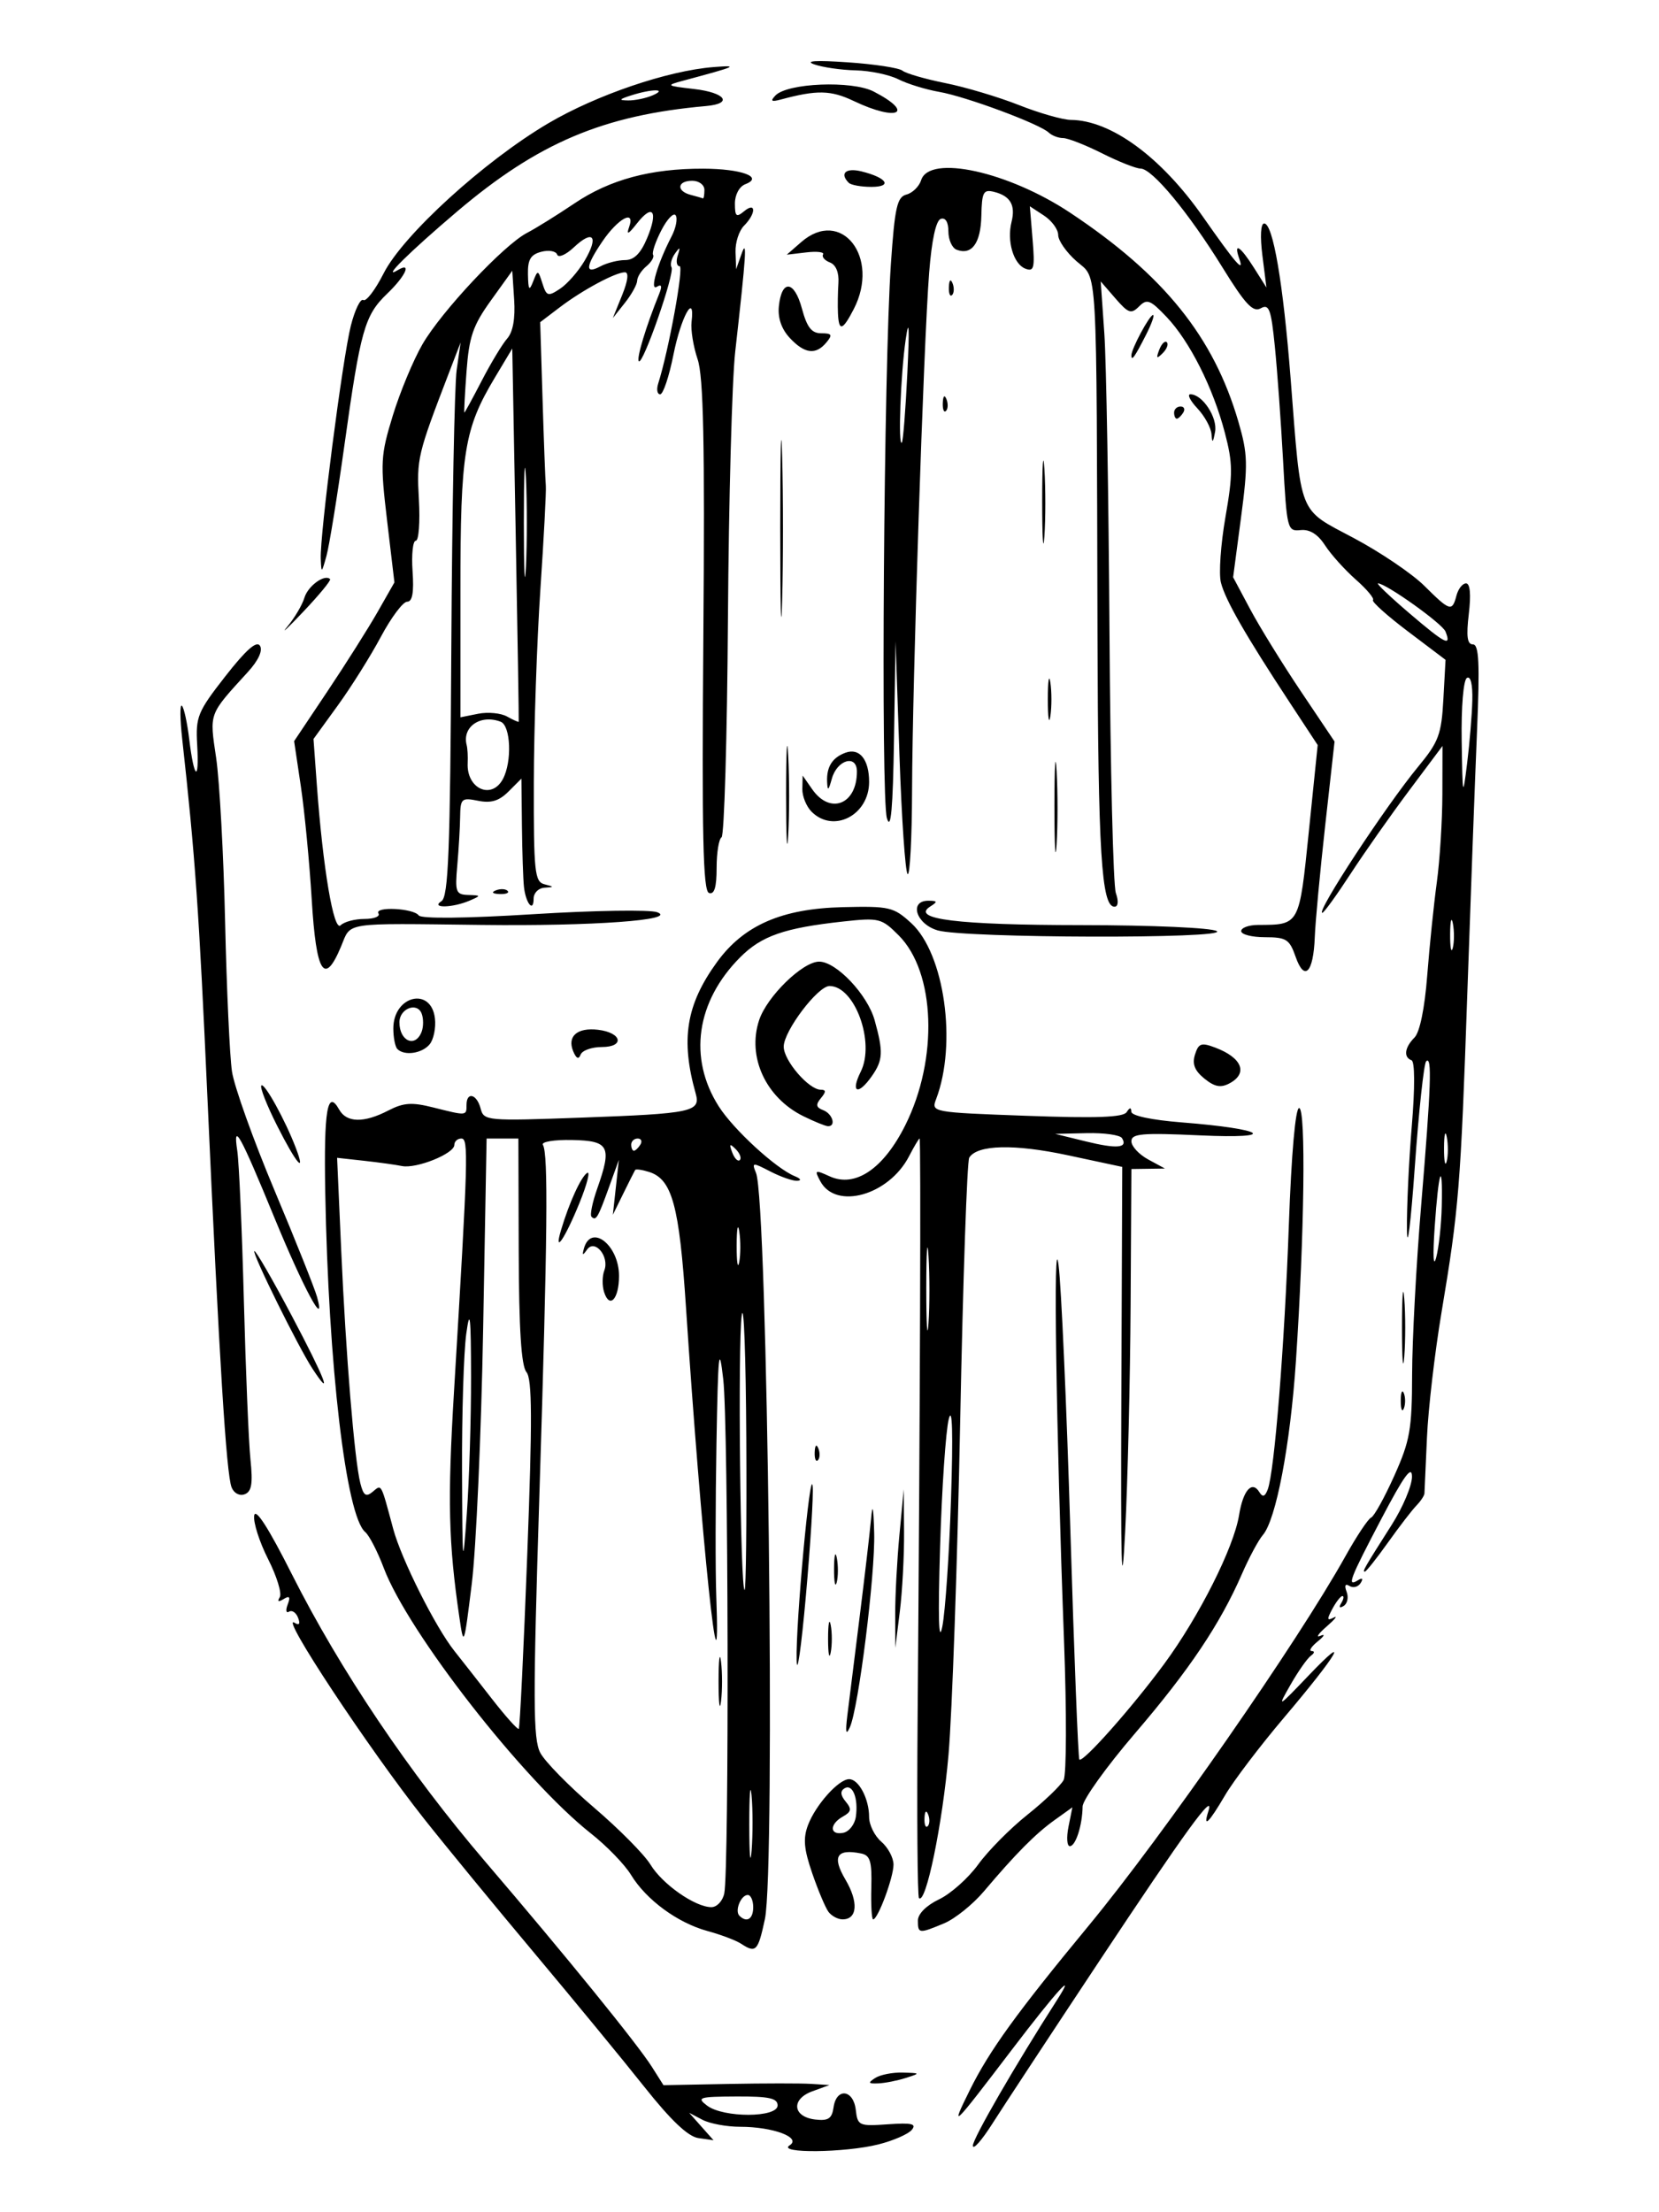 <svg xmlns="http://www.w3.org/2000/svg" width="90mm" height="120mm" viewBox="0 0 318.898 425.197"><path d="M151.78 412.344c2.36-1.492-3.162-3.566-9.494-3.566-2.58 0-5.843-.605-7.252-1.343l-2.56-1.344 2.341 2.635 2.342 2.636-2.906-.413c-1.983-.282-5.27-3.392-10.35-9.793-4.094-5.159-13.638-16.767-21.21-25.795-7.57-9.028-17.089-20.618-21.15-25.754-10.685-13.512-27.893-39.538-24.932-37.708.914.565 1.147.24.687-.959-.382-.997-1.162-1.524-1.732-1.172-.57.352-.688-.265-.264-1.372.566-1.473.356-1.755-.78-1.052-1.015.627-1.273.506-.744-.35.445-.72-.56-4.011-2.233-7.313-1.673-3.302-2.88-7.073-2.68-8.38.237-1.554 2.752 2.365 7.26 11.309 9.264 18.385 22.549 38.126 37.12 55.163 15.643 18.289 29.28 35.082 32.072 39.496l2.221 3.512 12.435-.237c6.84-.13 14.018-.136 15.953-.013l3.517.224-3.287 1.199c-4.15 1.513-3.794 4.92.568 5.427 2.503.29 3.2-.176 3.508-2.345.54-3.814 3.816-3.445 4.269.48.352 3.056.61 3.172 6.18 2.781 4.591-.321 5.555-.095 4.58 1.079-.677.817-3.56 2.072-6.406 2.789-6.425 1.618-19.565 1.756-17.073.18zm-2.305-7.67c0-1.394-1.645-1.751-7.915-1.722-7.214.034-7.713.19-5.638 1.759 3.135 2.371 13.553 2.343 13.553-.038zm37.534 7.729c-.012-1.352 8.168-15.51 16.151-27.955 3.972-6.193-.054-1.777-8.553 9.38-11.671 15.322-12.022 15.66-8.195 7.915 3.745-7.58 8.996-14.842 22.888-31.658 14.267-17.27 40.104-54.446 49.302-70.937 2.158-3.87 4.39-7.228 4.96-7.463.57-.235 2.571-3.845 4.446-8.023 3.032-6.758 3.41-8.912 3.432-19.506.014-6.55.794-21.142 1.735-32.428 1.917-23.008 2.122-28.894.965-27.737-.437.437-1.424 9.627-2.193 20.421-.769 10.795-1.444 16.198-1.5 12.006-.055-4.191.361-13.161.927-19.932.622-7.45.602-12.466-.051-12.703-1.571-.568-1.322-2.465.572-4.36 1.017-1.016 1.959-5.604 2.45-11.934.44-5.655 1.269-13.712 1.843-17.904.574-4.192 1.055-11.803 1.068-16.914l.023-9.293-6.422 8.584c-3.532 4.72-8.607 11.936-11.277 16.035-2.67 4.098-5.1 7.45-5.399 7.45-1.288 0 12.218-20.58 18.477-28.154 3.88-4.696 4.42-6.145 4.79-12.88l.417-7.589-7.246-5.474c-3.985-3.01-7.001-5.719-6.702-6.017.298-.3-1.19-2.073-3.307-3.942-2.118-1.87-4.78-4.834-5.918-6.588-1.382-2.132-2.938-3.098-4.69-2.914-2.542.268-2.645-.137-3.363-13.309-.408-7.472-1.12-17.361-1.584-21.976-.723-7.199-1.108-8.243-2.708-7.348-1.494.836-2.968-.74-7.405-7.922C228.445 40.82 221.466 32.4 219.244 32.4c-.864 0-4.197-1.319-7.407-2.931s-6.577-2.931-7.483-2.931c-.906 0-2.148-.474-2.76-1.054-1.771-1.674-15.9-6.925-21.047-7.822-2.58-.45-6.115-1.539-7.857-2.42-1.741-.881-5.434-1.655-8.207-1.719-2.773-.064-6.36-.582-7.973-1.151-1.907-.673.334-.812 6.416-.397 5.141.35 9.89 1.075 10.553 1.61.663.536 4.37 1.61 8.24 2.387 3.87.777 10.242 2.68 14.162 4.23 3.92 1.55 8.405 2.83 9.967 2.844 7.711.07 17.35 7.132 25.358 18.577 6.334 9.055 8.042 11.023 7.003 8.072-1.137-3.231.188-2.405 2.821 1.759l2.41 3.81-.779-6.155c-.464-3.675-.326-6.156.343-6.156 1.697 0 3.654 11.476 5.085 29.825 2.091 26.795 1.335 24.888 12.152 30.648 5.117 2.724 11.215 6.853 13.55 9.175 4.923 4.893 5.35 5.023 6.173 1.875.337-1.29 1.165-2.345 1.84-2.345.783 0 .976 2.12.533 5.863-.512 4.316-.303 5.862.791 5.862 1.163 0 1.334 3.633.787 16.708-.385 9.19-1.219 31.746-1.853 50.125-1.293 37.434-1.634 41.66-4.969 61.557-1.297 7.739-2.556 18.555-2.797 24.037-.24 5.481-.46 10.324-.486 10.762-.027.437-.727 1.493-1.556 2.345-.829.852-3.293 4.055-5.475 7.119-2.182 3.063-4.173 5.569-4.425 5.569-.519 0-.171-.605 5.185-9.03 2.132-3.355 3.877-7.503 3.877-9.218 0-2.3-1.535-.192-5.862 8.055-6.155 11.728-6.717 13.205-4.51 11.84.846-.523 1.036-.321.506.536-.467.755-1.43 1.014-2.14.575-.825-.51-1.025-.108-.556 1.116.404 1.052.149 2.276-.568 2.718-.788.488-.972.271-.466-.548.46-.745.56-1.354.223-1.354-.338 0-1.213 1.119-1.945 2.487-1.073 2.005-1.024 2.325.252 1.657.87-.457.263.317-1.349 1.719-1.612 1.401-2.14 2.2-1.172 1.773.967-.426.734.056-.518 1.071-1.251 1.015-1.78 1.854-1.172 1.864.607.009.548.405-.131.879s-2.44 2.972-3.915 5.552c-2.628 4.6-2.561 4.565 3.483-1.76 8.271-8.654 5.606-4.105-4.768 8.14-4.613 5.444-9.719 12.17-11.347 14.95-3.122 5.326-4.274 6.414-3.178 3 1.279-3.984-4.361 3.774-21.097 29.019-9.192 13.865-18.389 27.847-20.438 31.071-2.049 3.225-3.731 5.12-3.739 4.212zm90.13-180.577c.203-9.272-.615-6.863-1.36 4.006-.38 5.552-.262 7.945.29 5.863.512-1.935.995-6.376 1.07-9.869zm.969-13.275c-.28-1.458-.52-.541-.534 2.038-.013 2.58.217 3.773.51 2.652.294-1.12.304-3.231.024-4.69zm1.172-41.038c-.28-1.458-.52-.541-.533 2.039-.013 2.579.216 3.772.51 2.651.293-1.12.304-3.231.023-4.69zm3.734-42.88c.078-3.097-.326-4.771-1.045-4.327-.672.415-1.1 5.581-1 12.087.164 10.863.21 11.054 1.045 4.328.48-3.87.93-9.308 1-12.087zm-5.154-13.246c-.604-1.525-11.44-9.255-12.974-9.255-.382 0 2.365 2.611 6.105 5.802 6.848 5.844 8.056 6.451 6.869 3.453zm-109.625 278.01c.967-.625 3.342-1.092 5.276-1.037 3.447.097 3.46.118.587 1.038-1.613.516-3.987.983-5.277 1.037-1.932.082-2.035-.102-.586-1.037zm-25.795-25.813c-.968-.635-3.87-1.731-6.45-2.435-5.752-1.57-11.781-6-14.701-10.801-1.205-1.982-4.668-5.557-7.696-7.946-13.006-10.26-35.154-38.642-39.832-51.044-1.188-3.15-2.792-6.255-3.563-6.9-3.683-3.079-7.069-31.89-7.678-65.323-.287-15.79.41-19.92 2.68-15.864 1.422 2.54 4.746 2.604 9.434.18 2.945-1.523 4.525-1.63 8.669-.586 6.411 1.614 6.374 1.617 6.374-.483 0-2.62 1.975-2.126 2.708.677.621 2.375 1.107 2.419 19.4 1.754 21.326-.775 22.932-1.115 21.94-4.645-2.92-10.375-1.84-17.059 4.074-25.222 5.144-7.102 12.459-10.303 24.181-10.585 9.012-.216 9.786-.036 13.18 3.067 6.39 5.842 8.839 23.159 4.784 33.825-.96 2.523-.835 2.546 17.392 3.211 13.409.49 18.594.3 19.233-.706.59-.926.881-.953.894-.083.01.773 3.904 1.599 9.69 2.055 16.16 1.273 18.877 3.199 3.518 2.493-11.16-.513-13.19-.338-13.19 1.136 0 .958 1.45 2.53 3.224 3.491l3.224 1.75-3.224.046-3.225.047-.15 26.088c-.084 14.349-.557 34.003-1.053 43.676-.679 13.267-.858 6.806-.728-26.293l.173-43.88-10.452-2.235c-10.316-2.206-17.42-2.034-18.96.458-.42.682-1.204 23.481-1.74 50.665-.536 27.184-1.545 56.021-2.242 64.082-1.154 13.34-4.357 28.887-5.68 27.565-.294-.294-.41-15.982-.26-34.862.475-59.151.652-111.126.378-111.126-.145 0-1.055 1.531-2.024 3.404-3.886 7.515-14.075 10.38-17.063 4.798-1.16-2.168-1.04-2.23 1.804-.935 4.91 2.237 10.343-1.435 14.534-9.822 6.381-12.77 5.799-29.428-1.276-36.502-3.297-3.297-3.754-3.41-10.717-2.65-11.24 1.229-15.622 2.75-19.712 6.84-8.488 8.487-10.065 19.403-4.145 28.695 2.839 4.457 11.003 11.948 14.62 13.417 1.148.466 1.33.831.44.88-.838.045-3.157-.763-5.154-1.795-3.454-1.786-3.587-1.772-2.745.293 2.225 5.456 3.752 133.856 1.705 143.4-1.33 6.202-1.728 6.611-4.593 4.73zm2.345-7.017c0-1.29-.471-2.345-1.047-2.345-1.318 0-2.548 3.05-1.608 3.99 1.411 1.41 2.655.64 2.655-1.645zm-5.565-2.638c.962-4.6.796-90.217-.191-98.784-.812-7.04-.998-5.289-1.308 12.311-.2 11.286-.216 24.476-.037 29.313.947 25.594-2.902-11.095-5.826-55.537-1.285-19.527-2.66-24.573-7.082-25.976-1.345-.428-2.555-.597-2.688-.377-.134.22-1.153 2.247-2.264 4.504l-2.02 4.104.578-5.276.578-5.277-1.905 5.277c-2.127 5.894-2.495 6.514-3.354 5.654-.33-.329.167-2.77 1.103-5.423 2.862-8.112 2.303-9.184-4.864-9.33-3.434-.069-5.942.349-5.583.93 1.052 1.702.895 17.497-.669 67.125-1.253 39.784-1.228 47.101.174 49.744.904 1.704 5.558 6.443 10.343 10.532 4.785 4.088 9.661 9.013 10.835 10.945 2.3 3.781 8.58 8.168 11.703 8.175 1.059.003 2.173-1.183 2.477-2.634zm-1.095-40.745c0-4.192.213-5.906.473-3.81.26 2.095.26 5.525 0 7.62-.26 2.097-.473.382-.473-3.81zm-22.009-74.858c-.383-1.209-.362-3.07.047-4.136 1.025-2.673-1.827-6.128-3.315-4.016-.842 1.194-.974 1.159-.617-.165 1.333-4.93 6.758-.741 6.758 5.218 0 4.467-1.817 6.427-2.873 3.099zm-8.27-11.908c1.57-5.276 3.847-10.252 5.024-10.98.635-.392-.027 2.194-1.47 5.747-2.79 6.862-5.014 10.138-3.555 5.233zm36.623 108.715c-.246-2.72-.444-.199-.44 5.605.002 5.804.204 8.03.447 4.948.242-3.083.239-7.831-.007-10.553zm33.947 3.627c-.374-.936-.652-.658-.708.708-.051 1.236.226 1.929.615 1.539.39-.39.432-1.4.093-2.247zm-77.06-50.086c.979-25.846.943-33.62-.162-34.952-.994-1.198-1.44-8.201-1.486-23.3l-.065-21.59h-6.108l-.664 36.64c-.366 20.153-1.35 42.181-2.187 48.952-1.49 12.057-1.54 12.19-2.38 6.45-2.098-14.323-2.294-22.503-1.036-43.384 2.73-45.338 2.827-48.659 1.41-48.659-.74 0-1.346.555-1.346 1.232 0 1.677-7.306 4.616-10.075 4.053-1.23-.25-4.537-.708-7.348-1.017l-5.111-.562.79 17.787c.893 20.115 2.546 40.258 3.67 44.738.6 2.39 1.088 2.735 2.366 1.674 1.766-1.466 1.535-1.883 3.963 7.136 1.566 5.815 8.108 18.863 11.759 23.45 1.282 1.612 4.506 5.725 7.164 9.14 2.657 3.415 5.001 6.039 5.21 5.83.207-.207.944-15.335 1.636-33.617zm81.454-10.665c.405-12.501.252-17.909-.43-15.283-.58 2.235-1.334 13.315-1.675 24.623-.412 13.63-.267 18.78.43 15.283.577-2.902 1.331-13.983 1.675-24.623zm-39.354-11.432c-.087-15.96-.482-26.645-.88-23.743-.763 5.57-.266 52.763.556 52.763.264 0 .41-13.06.324-29.02zm-52.91-12.018c-.021-11.646-.21-13.332-.918-8.208-.49 3.547-.857 15.419-.815 26.382.072 18.534.137 19.11.92 8.207.462-6.449.828-18.32.813-26.381zm87.937-23.115c-.234-3.731-.427-.98-.43 6.113-.002 7.094.189 10.147.425 6.785s.238-9.166.004-12.898zm-36.374-4.716c-.27-1.783-.498-.603-.506 2.622-.01 3.224.211 4.682.49 3.24.278-1.442.285-4.08.015-5.862zm-.696-15.865c-1.158-1.15-1.293-1.015-.657.656.44 1.157 1.096 1.807 1.457 1.446.361-.36.001-1.307-.8-2.102zm-18.32-.86c.399-.645.166-1.172-.517-1.172s-1.241.527-1.241 1.172c0 .645.232 1.173.517 1.173.284 0 .843-.528 1.241-1.173zm92.579-1.253c-.371-.6-3.414-1.03-6.761-.953l-6.087.14 5.863 1.44c6.023 1.48 8.168 1.287 6.985-.627zm-39.23 150.38c0-1.275 1.634-2.907 4.072-4.07 2.24-1.068 5.628-4.09 7.53-6.714 1.9-2.625 6.146-6.914 9.433-9.531 3.286-2.617 6.427-5.63 6.979-6.694.552-1.064.588-13.016.08-26.558-1.529-40.781-2.111-80.427-1.065-72.473.525 3.991 1.549 26.93 2.275 50.975s1.505 43.903 1.73 44.13c.67.669 10.152-10.017 16.31-18.382 6.729-9.14 13.384-22.368 14.393-28.606.77-4.766 2.48-6.708 3.892-4.423.641 1.038 1.076.906 1.61-.485 1.295-3.375 3.23-27.562 4.062-50.773.493-13.77 1.267-22.572 1.982-22.554 1.324.035 1.014 24.31-.621 48.655-1.082 16.107-3.818 30.485-6.36 33.417-.838.967-2.638 4.317-3.999 7.443-4.198 9.645-10.14 18.505-20.584 30.69-5.514 6.434-10.04 12.754-10.06 14.044-.05 3.625-1.337 7.621-2.453 7.621-.553 0-.67-1.68-.26-3.732l.747-3.733-3.414 2.445c-3.67 2.627-7.45 6.439-13.584 13.695-2.125 2.515-5.57 5.285-7.655 6.156-4.846 2.025-5.04 2.004-5.04-.544zm-17.202-1.683c-.59-.807-1.995-4.147-3.12-7.423-1.598-4.648-1.773-6.681-.797-9.249 1.476-3.88 5.863-8.782 7.888-8.81 1.844-.027 3.851 3.76 3.851 7.263 0 1.511 1.056 3.651 2.346 4.756 1.29 1.104 2.345 3.085 2.345 4.402 0 2.465-2.996 10.526-3.913 10.526-.282 0-.441-2.752-.353-6.117.133-5.036-.213-6.193-1.959-6.548-4.707-.957-5.634.58-3.02 5.011 2.548 4.317 2.311 7.654-.541 7.654-.91 0-2.136-.66-2.727-1.465zm5.277-18.272c.507-3.563-.638-6.403-2.193-5.442-.843.521-.77 1.329.23 2.533 1.198 1.444 1.101 1.972-.53 2.885-2.612 1.462-2.574 3.628.055 3.127 1.129-.215 2.226-1.611 2.438-3.103zm-1.628-19.542c.315-2.58 1.368-11.022 2.34-18.76.97-7.739 1.956-16.18 2.189-18.76.302-3.348.48-2.622.62 2.534.216 7.93-2.995 33.6-4.67 37.331-.756 1.686-.89 1.027-.48-2.345zm-9.76-10.553c-.185-7.067 2.63-37.583 3.082-33.416.175 1.612-.412 11.11-1.305 21.105-.893 9.996-1.693 15.536-1.777 12.311zm6.045-4.103c0-2.902.229-4.09.508-2.639.28 1.451.28 3.826 0 5.277-.28 1.45-.508.264-.508-2.638zm12.904-4.69c-.01-3.547.354-10.406.81-15.243l.83-8.794.063 8.208c.034 4.514-.33 11.373-.81 15.242l-.874 7.035-.019-6.448zm-11.755-8.794c.013-2.58.253-3.497.534-2.038.28 1.458.27 3.569-.024 4.69-.293 1.12-.523-.073-.51-2.652zM44.52 285.883c-1.015-2.526-2.383-24.547-4.637-74.674-1.623-36.069-2.368-46.687-4.86-69.178-.428-3.87-.455-6.741-.06-6.382.394.36 1.028 3.252 1.41 6.427.924 7.7 1.95 8.44 1.53 1.106-.31-5.429.07-6.36 5.409-13.195 3.973-5.088 6.026-6.896 6.66-5.87.569.92-.304 2.825-2.296 5.01-7.642 8.382-7.42 7.778-6.127 16.553.654 4.442 1.43 18.629 1.722 31.526.294 12.898.887 25.825 1.318 28.727.432 2.902 4.111 13.19 8.177 22.864 4.065 9.673 7.75 18.907 8.19 20.519 1.75 6.432-2.669-1.786-8.198-15.243-6.613-16.094-8.018-18.629-7.15-12.897.341 2.257.91 15.184 1.266 28.726.354 13.543.926 27.325 1.27 30.628.482 4.626.23 6.157-1.101 6.668-.99.38-2.068-.182-2.523-1.315zm112.082-6.766c.057-1.366.335-1.643.709-.708.339.846.297 1.858-.093 2.247-.39.39-.666-.303-.616-1.539zm112.654-9.868c0-1.613.266-2.272.592-1.466.325.806.325 2.125 0 2.931-.326.806-.592.147-.592-1.465zm-209.198-6.186c-2.718-4.148-11.615-22.15-11.168-22.596.22-.22 3.457 5.375 7.194 12.432 6.32 11.934 8.074 16.422 3.974 10.164zm209.436-7.884c0-6.127.197-8.633.439-5.57.241 3.063.241 8.076 0 11.139-.242 3.063-.44.557-.44-5.57zM53.269 216.367c-1.986-3.935-3.35-7.415-3.03-7.735.588-.588 4.603 6.684 6.623 11.997 2.012 5.295.064 2.984-3.593-4.262zm101.152-1.831c-7.224-3.56-10.833-11.39-8.504-18.448 1.505-4.56 8.374-11.26 11.545-11.26 3.294 0 9.3 6.348 10.668 11.276 1.688 6.08 1.608 7.663-.548 10.74-2.656 3.794-4.15 3.192-2.129-.858 2.805-5.623-1.144-16.468-5.997-16.468-2.26 0-8.809 8.663-8.809 11.654 0 2.676 4.822 8.279 7.126 8.279 1.033 0 1.038.398.023 1.621-1.038 1.251-.937 1.78.443 2.309 1.81.694 2.529 3.127.91 3.078-.485-.015-2.612-.88-4.728-1.923zm77.09-7.227c-1.88-1.523-2.382-2.805-1.806-4.62.693-2.183 1.21-2.356 3.936-1.32 5.12 1.947 6.3 4.929 2.709 6.85-1.698.91-2.863.69-4.84-.91zm-121.335-5.265c-1.185-2.877.793-4.584 4.77-4.117 4.604.54 5.208 3.316.721 3.316-1.934 0-3.764.66-4.065 1.466-.365.978-.84.756-1.426-.665zm-33.788-.41c-.43-.43-.781-2.212-.781-3.96 0-6.334 7.29-8.083 7.999-1.92.208 1.807-.253 4.045-1.023 4.974-1.46 1.76-4.846 2.254-6.195.906zm4.657-3.322c.371-.968.375-2.542.007-3.498-.876-2.285-4.273-.958-4.273 1.669 0 3.654 3.062 4.966 4.266 1.829zm167.994-14.438c-1.164-3.34-1.789-3.736-5.878-3.736-2.516 0-4.575-.528-4.575-1.173s1.45-1.18 3.224-1.188c8.045-.04 7.92.187 9.778-17.946l1.703-16.627-5.396-8.208c-8.5-12.93-12.371-19.683-13.21-23.043-.427-1.71-.034-7.366.874-12.567 1.442-8.261 1.43-10.306-.103-16.172-2.27-8.694-6.753-17.604-11.222-22.305-3.125-3.288-3.76-3.53-5.276-2.013s-2.063 1.332-4.549-1.54l-2.825-3.263.693 9.966c.381 5.482.828 31.335.993 57.453.165 26.118.714 48.674 1.22 50.125.556 1.596.453 2.638-.26 2.638-2.51 0-3.149-10.33-3.266-52.763-.2-72.57.077-67.695-4.036-71.304-1.935-1.697-3.518-3.963-3.518-5.035s-1.226-2.753-2.725-3.735l-2.726-1.786.527 6.36c.459 5.525.276 6.264-1.388 5.626-2.279-.875-3.585-5.292-2.657-8.987.806-3.211-.221-4.984-3.342-5.77-2.07-.52-2.359.021-2.46 4.615-.116 5.257-1.846 7.619-4.762 6.5-.864-.332-1.572-1.91-1.572-3.507 0-1.798-.557-2.72-1.465-2.42-.931.307-1.747 4.086-2.237 10.357-1.068 13.68-3.223 78.974-3.283 99.474-.028 9.297-.414 16.54-.859 16.094-.445-.445-1.148-10.69-1.561-22.766l-.753-21.957-.298 18.76c-.213 13.423-.6 17.76-1.362 15.243-1.194-3.949-.6-86.69.765-106.565.748-10.888 1.188-12.844 2.995-13.317 1.165-.305 2.435-1.552 2.822-2.772 1.578-4.973 16.742-1.645 28.682 6.296 18.016 11.981 27.562 23.85 32.305 40.164 1.802 6.199 1.854 8.147.497 18.401l-1.518 11.469 3.286 6.16c1.807 3.389 6.194 10.493 9.748 15.787l6.463 9.625-1.802 16.17c-.99 8.893-1.891 18.544-2 21.446-.26 6.855-1.992 8.61-3.691 3.736zM174.415 71.68c.424-8.789.323-10.843-.318-6.448-.976 6.698-1.497 20.69-.738 19.835.239-.27.714-6.293 1.056-13.387zM59.924 172.947c-.436-7.18-1.377-16.978-2.09-21.775l-1.297-8.721 6.413-9.59c3.527-5.275 7.865-12.139 9.64-15.254l3.226-5.664-1.413-11.926c-1.32-11.14-1.248-12.468 1.098-20.132 1.382-4.512 3.95-10.686 5.706-13.719 3.677-6.35 15.655-19.105 20.103-21.408 1.663-.86 5.776-3.418 9.14-5.683 6.786-4.569 14.638-6.683 24.72-6.656 7.35.02 11.681 1.608 8.116 2.976-1.17.449-2.019 2.015-2.019 3.724 0 2.489.275 2.722 1.759 1.49 2.33-1.934 2.33.433 0 2.764-.967.967-1.706 3.247-1.642 5.067l.117 3.308 1.033-2.932c1.11-3.151.91-.044-1.207 18.76-.617 5.482-1.248 28.597-1.401 51.367-.153 22.77-.706 41.664-1.228 41.987-.521.322-.948 2.973-.948 5.89 0 3.728-.436 5.158-1.466 4.81-1.15-.39-1.383-11.04-1.084-49.352.29-37.215.027-49.9-1.106-53.244-.818-2.414-1.34-5.635-1.16-7.159.7-5.913-2.036-.976-3.478 6.277-.834 4.198-1.983 7.632-2.553 7.632-.57 0-.742-.928-.382-2.062 2.036-6.415 4.98-22.56 4.114-22.56-.56 0-.722-.924-.36-2.052.539-1.673.438-1.738-.545-.35-.663.937-.954 2.11-.647 2.607.678 1.097-5.5 18.85-6.285 18.064-.494-.494 1.373-6.687 3.888-12.892.626-1.544.496-1.989-.415-1.426-1.462.903.093-4.423 2.832-9.702.82-1.582 1.176-3.386.79-4.01-.385-.623-1.627.658-2.759 2.847-1.132 2.19-1.85 4.317-1.597 4.728.254.411-.324 1.4-1.284 2.196-.96.797-1.758 2.044-1.772 2.771-.014.727-1.073 2.641-2.352 4.254l-2.326 2.93 1.781-4.396c1.123-2.77 1.32-4.397.536-4.397-1.806 0-8.158 3.414-12.517 6.727l-3.766 2.863.456 14.844c.25 8.165.533 15.637.628 16.604.095.967-.377 9.937-1.048 19.933-.672 9.995-1.24 26.709-1.26 37.14-.035 17.098.164 19.021 2.013 19.504 1.954.511 1.954.543 0 .673-1.128.074-2.052 1.015-2.052 2.09 0 2.756-1.504.935-1.857-2.248-.16-1.45-.336-6.727-.39-11.725l-.098-9.087-2.467 2.468c-1.822 1.821-3.355 2.29-5.862 1.788-3.177-.636-3.4-.436-3.451 3.102-.03 2.08-.278 6.288-.55 9.35-.454 5.102-.277 5.577 2.107 5.653 2.496.079 2.507.123.257 1.09-3.274 1.407-7.595 1.491-5.407.105 1.338-.847 1.676-9.562 1.9-48.934.148-26.347.612-50.278 1.028-53.18l.758-5.276-2.251 5.862c-6.051 15.763-6.206 16.417-5.769 24.33.24 4.353-.026 7.914-.593 7.914s-.848 2.639-.625 5.864c.284 4.092-.031 5.863-1.042 5.862-.797 0-3.07 3.033-5.05 6.742-1.98 3.708-5.704 9.643-8.275 13.19l-4.675 6.45.64 8.793c1.17 16.053 3.249 28.34 4.571 27.018.672-.673 2.731-1.223 4.575-1.223 1.843 0 3.06-.473 2.702-1.051-.86-1.391 6.733-1.023 7.741.375.476.66 9.09.566 22.033-.238 11.688-.726 22.396-.896 23.796-.379 4.068 1.506-12.395 2.698-33.712 2.443-26.987-.323-25.061-.617-27.043 4.127-3.22 7.704-4.78 5.228-5.641-8.95zM96.67 149.73c1.783-3.33 1.51-10.266-.431-11.01-3.866-1.484-7.447.973-6.535 4.484.167.645.254 2.203.193 3.463-.239 4.939 4.599 7.126 6.773 3.063zm2.463-46.978L98.47 66.99l-3.343 5.581c-5.9 9.851-6.624 14.32-6.624 40.89v24.408l3.401-.68c1.871-.375 4.373-.137 5.56.527 1.187.664 2.197 1.116 2.244 1.003.047-.113-.212-16.298-.576-35.967zm1.967-10.846c-.223-4.675-.405-.85-.405 8.5 0 9.352.182 13.177.405 8.502.222-4.676.222-12.326 0-17.002zm-8.484-18.76c1.752-3.386 3.95-7.023 4.883-8.083 1.107-1.258 1.57-3.857 1.334-7.476l-.362-5.548-4.104 5.711c-3.456 4.81-4.197 6.962-4.69 13.633-.323 4.357-.51 7.921-.416 7.92.093 0 1.603-2.771 3.355-6.157zm19.772-23.054c2.742-4.668 1.633-6.042-2.07-2.562-1.54 1.447-2.99 2.078-3.22 1.402-.231-.676-1.607-.916-3.058-.535-2.053.54-2.62 1.507-2.556 4.367.068 3.02.246 3.257 1 1.329.88-2.254.95-2.24 1.778.368.791 2.487 1.074 2.573 3.398 1.037 1.395-.921 3.522-3.354 4.728-5.406zm7.757-.103c1.742 0 3.008-1.26 4.25-4.23 2.173-5.202 1.093-6.72-1.984-2.788-1.616 2.066-2.05 2.27-1.491.702 1.258-3.529-2.116-1.717-5.155 2.77-3.237 4.777-3.36 6.36-.37 4.76 1.247-.668 3.385-1.214 4.75-1.214zm15.26-13.484c0-.977-1.043-1.759-2.345-1.759-2.889 0-3.102 1.976-.294 2.71 1.13.295 2.184.597 2.346.672.16.075.293-.656.293-1.623zm44.848 142.321c-4.186-1.209-5.582-5.739-1.759-5.705 1.717.015 1.771.196.333 1.105-3.867 2.446 5.221 3.567 29.057 3.585 13.633.01 25.023.515 26.012 1.154 2.321 1.5-48.42 1.369-53.643-.139zm-84.934-7.697c.847-.338 1.858-.297 2.248.093.39.39-.303.667-1.54.616-1.365-.057-1.643-.334-.708-.709zm107.366-16.2c.003-7.739.193-10.752.422-6.696.23 4.056.228 10.387-.004 14.07s-.42.364-.417-7.374zm-51.582-2.345c.003-8.384.189-11.66.415-7.28.226 4.38.224 11.24-.003 15.243-.228 4.004-.413.42-.411-7.963zm4.904 3.434c-1.013-1.014-1.814-2.992-1.78-4.397l.06-2.555 1.841 2.638c3.452 4.949 8.59 2.912 8.59-3.406 0-3.361-3.8-2.288-4.816 1.36-.653 2.348-.833 2.462-.912.58-.121-2.86 1.005-4.633 3.533-5.563 2.69-.99 4.54 1.298 4.54 5.616 0 6.39-6.847 9.935-11.056 5.727zm45.41-21.608c0-3.547.22-4.998.488-3.225.269 1.774.269 4.676 0 6.45-.269 1.773-.488.322-.488-3.225zm-51.438-32.83c0-15.155.167-21.355.371-13.778.205 7.578.205 19.977 0 27.554-.204 7.578-.37 1.378-.37-13.777zm-94.73 18.84c1.379-1.657 2.85-4.15 3.269-5.541.685-2.272 3.901-4.6 4.932-3.57.223.224-2.095 3.042-5.151 6.264-3.056 3.221-4.429 4.502-3.05 2.846zm6.407-13.049c-.183-4.59 4.195-38.482 5.783-44.763.772-3.055 1.851-5.278 2.399-4.94.547.339 2.303-1.965 3.901-5.12 3.731-7.363 19.324-21.578 31.633-28.838 9.253-5.457 22.977-10.127 31.791-10.817 5.02-.393 4.501-.16-5.862 2.622-3.354.9-3.257.974 2.08 1.587 6.087.699 7.604 2.811 2.353 3.277-19.767 1.755-32.32 7.073-47.886 20.29-9.193 7.804-14.675 13.225-11.362 11.235 2.747-1.651 1.475 1.155-2.06 4.54-4.345 4.164-5.131 6.954-8.231 29.19-1.357 9.737-2.907 19.287-3.443 21.222-.935 3.368-.981 3.39-1.096.515zm63.782-89.04c2.988-1.284-.094-1.284-4.103 0-2.357.755-2.472.946-.587.973 1.29.02 3.4-.419 4.69-.973zm74.893 77.972c.003-7.094.196-9.844.43-6.113.233 3.732.23 9.536-.004 12.898-.236 3.362-.427.309-.425-6.785zm32.552-12.822c-.088-1.248-1.307-3.49-2.71-4.983-1.401-1.493-2.01-2.714-1.353-2.714 2.32 0 5.265 4.49 4.743 7.232-.406 2.133-.556 2.235-.68.465zm-7.195-4.18c0-.644.559-1.172 1.242-1.172.683 0 .915.528.517 1.173-.399.645-.957 1.172-1.242 1.172-.284 0-.517-.527-.517-1.172zm-44.463-1.856c.056-1.366.334-1.644.709-.708.338.846.297 1.858-.093 2.247-.39.39-.667-.303-.616-1.539zM217.48 68.3c0-1.258 3.49-7.758 4.165-7.758.322 0-.286 1.714-1.352 3.81-2.177 4.28-2.813 5.172-2.813 3.948zm5.352-1.067c.44-1.156 1.096-1.807 1.457-1.446.361.36 0 1.307-.8 2.102-1.158 1.15-1.293 1.015-.657-.656zm-71.02-2.28c-1.586-1.702-2.323-3.832-2.098-6.065.528-5.243 2.97-5.02 4.43.405.98 3.638 1.862 4.766 3.727 4.766 2.04 0 2.202.291.984 1.759-2.04 2.458-4.193 2.194-7.043-.865zm9.264-4.705c-.069-1.45-.029-4.09.088-5.865.132-2-.487-3.496-1.627-3.933-1.013-.389-1.608-1.084-1.324-1.544.285-.46-1.169-.638-3.23-.394l-3.75.443 2.769-2.414c7.706-6.722 15.257 2.912 10.1 12.886-2.145 4.147-2.86 4.34-3.026.821zm21.322-5.08c.056-1.366.334-1.644.708-.709.339.847.297 1.858-.092 2.247-.39.39-.667-.302-.616-1.538zm-19.244-20.03c-1.815-1.816-.565-2.938 2.443-2.195 4.91 1.213 6.033 2.976 1.895 2.976-1.956 0-3.908-.352-4.338-.782zm.977-15.713c-4.435-2.113-7.083-2.167-14.07-.288-1.79.481-2.03.298-1.015-.773 2.294-2.42 14.726-2.927 18.896-.77 8.05 4.162 4.582 5.829-3.81 1.83z"/></svg>